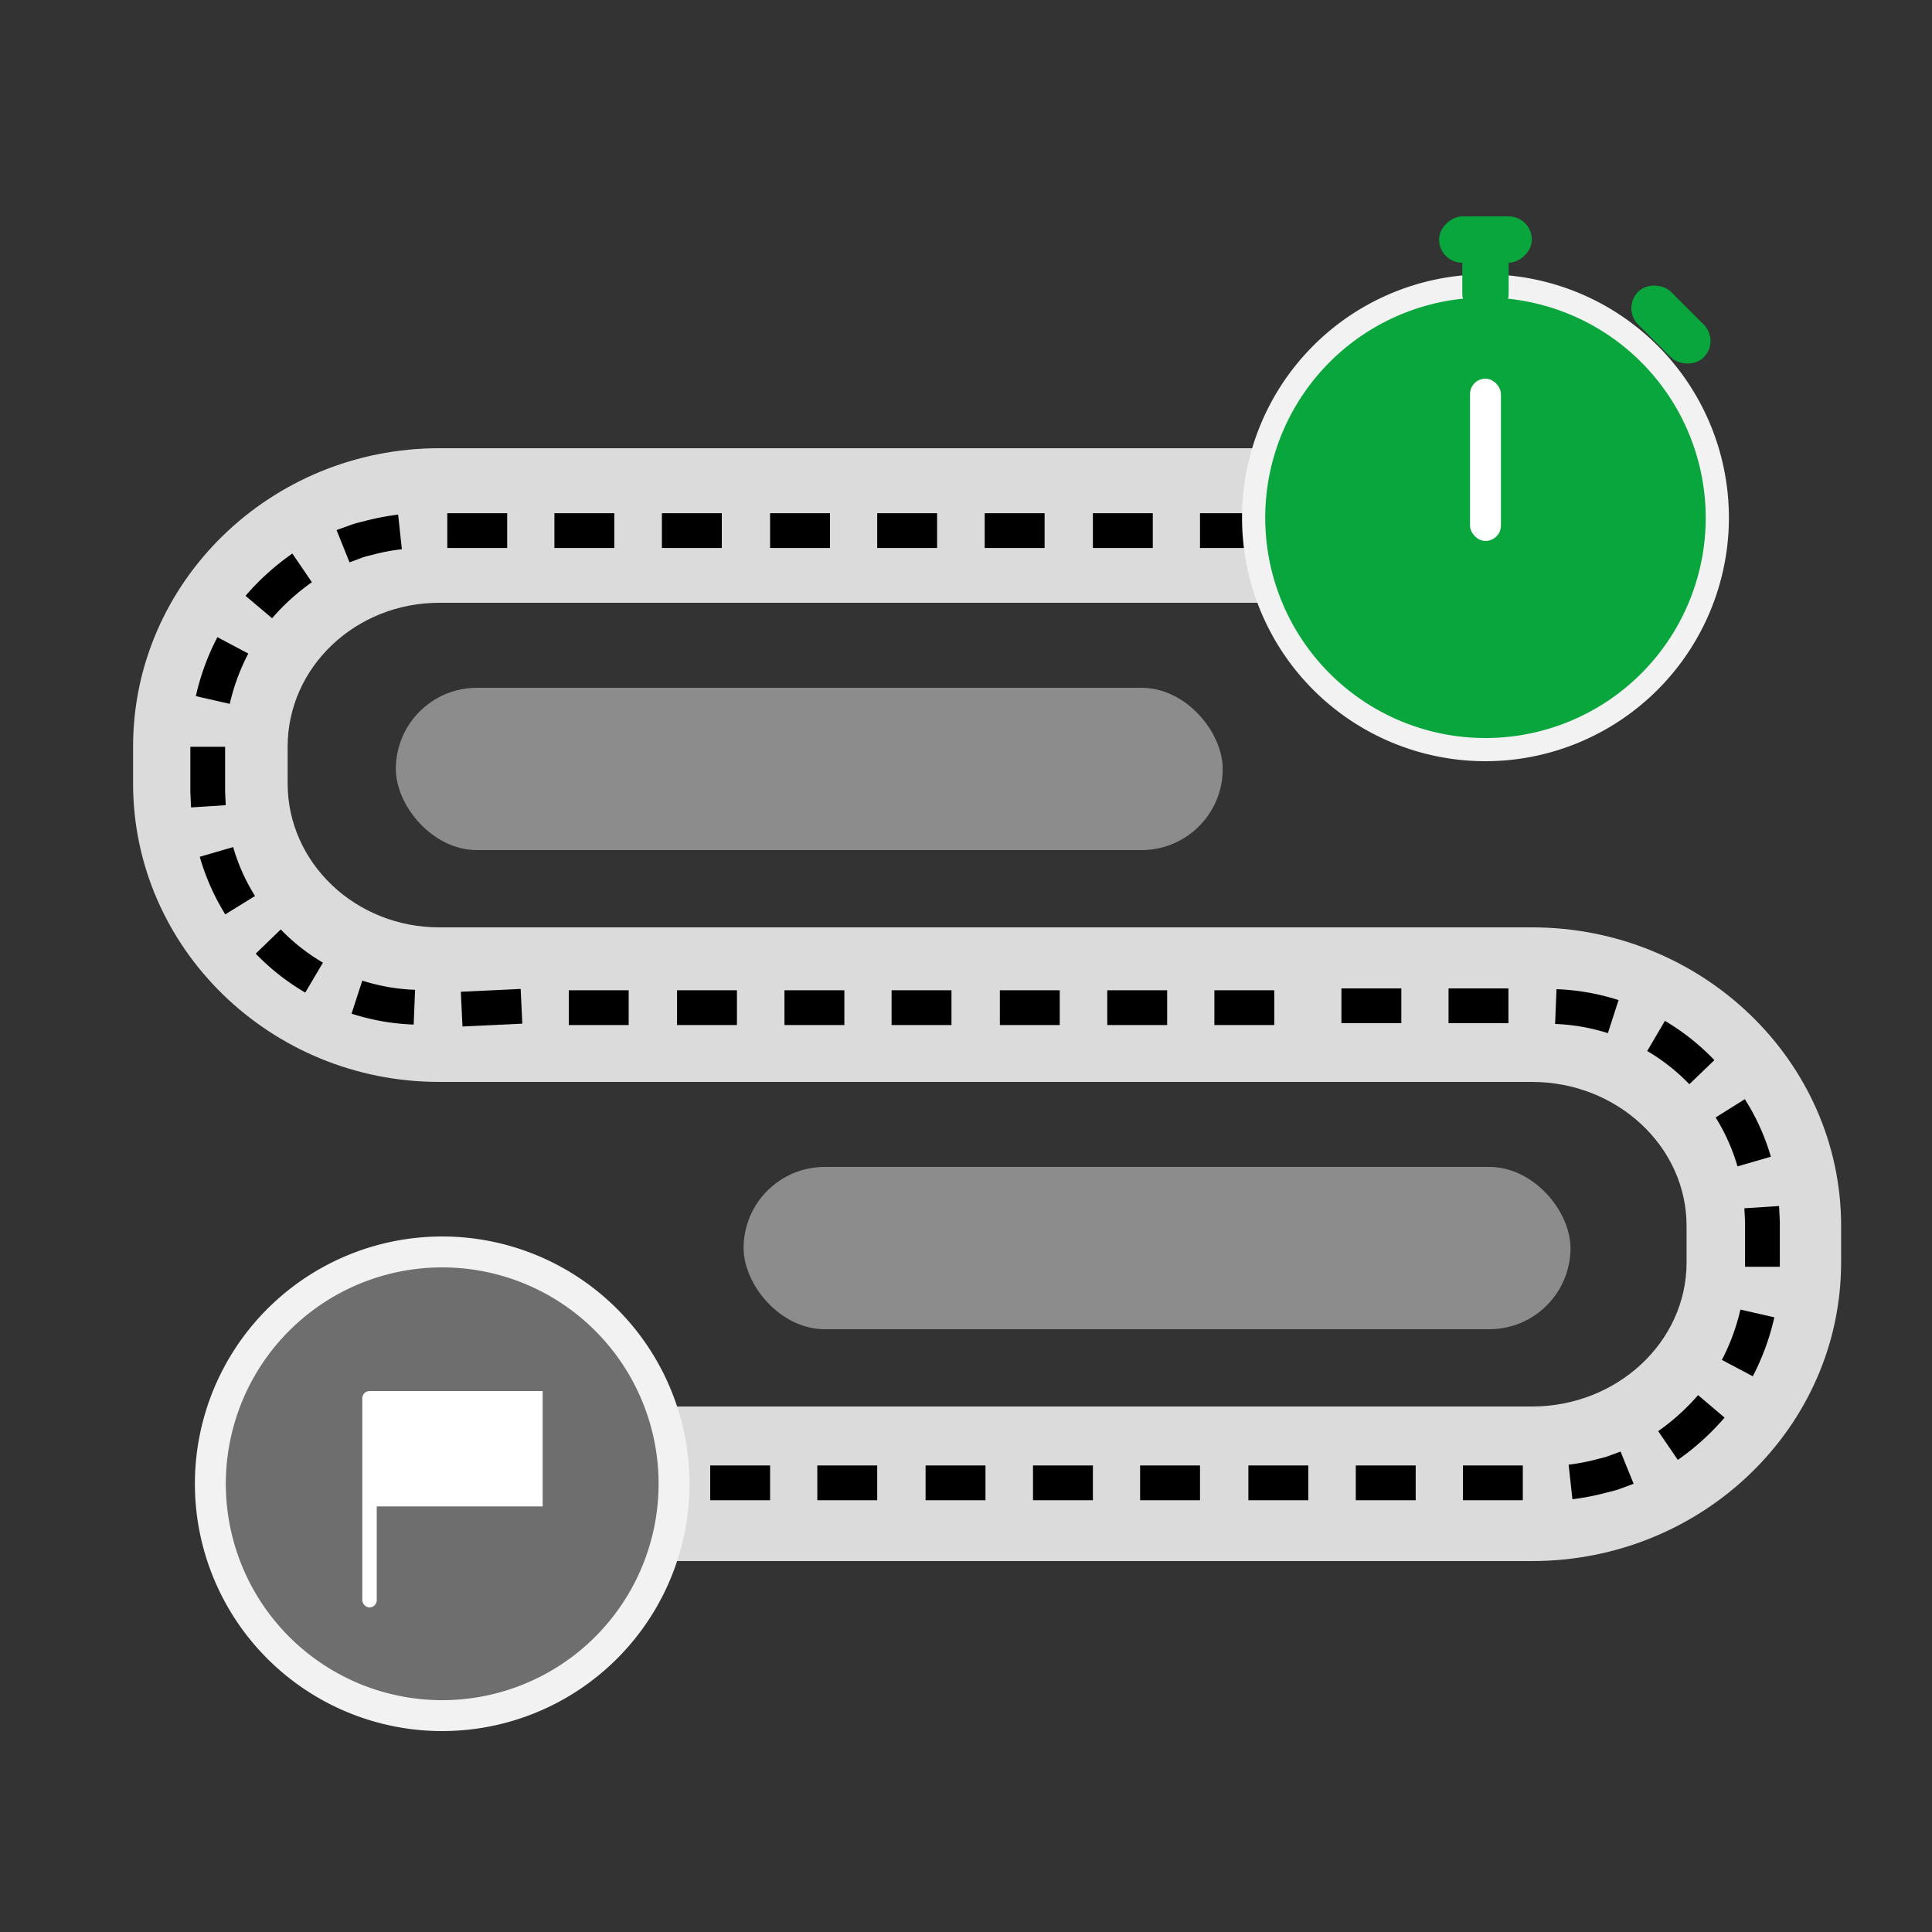 <?xml version="1.0" encoding="UTF-8" standalone="no" ?>
<svg id="Warstwa_1" data-name="Warstwa 1" xmlns="http://www.w3.org/2000/svg" viewBox="0 0 250 250"><rect x="0" y="0" width="250" height="250" fill="#333333" stroke="none"/><defs><style>.cls-1{fill:#dbdbdb;}.cls-2{fill-rule:evenodd;}.cls-3{fill:#6e6e6e;}.cls-4{fill:#f2f2f2;}.cls-5{fill:#09a63d;}.cls-6{fill:#fff;}.cls-7{opacity:0.53;}</style></defs><title>squish test center</title><path class="cls-1" d="M198.24,202h-123V182h123c11,0,20-8.35,20-18.62v-4.76c0-10.27-9-18.62-20-18.62h-123V120h123c22,0,40,17.32,40,38.62v4.76C238.22,184.68,220.29,202,198.24,202Z"/><path class="cls-1" d="M178.35,140H56.83C35,140,17.22,122.68,17.22,101.38V96.62C17.22,75.32,35,58,56.83,58H178.35V78H56.83C46,78,37.22,86.35,37.22,96.62v4.76C37.22,111.65,46,120,56.83,120H178.35Z"/><rect x="129.38" y="128.14" width="7.75" height="4.5"/><rect x="143.28" y="128.14" width="7.75" height="4.5"/><rect x="157.14" y="128.14" width="7.75" height="4.5"/><rect x="87.61" y="128.14" width="7.75" height="4.5"/><rect x="101.51" y="128.14" width="7.75" height="4.5"/><rect x="115.37" y="128.14" width="7.75" height="4.5"/><path class="cls-2" d="M53.53,132.58l.18-4.5a25.17,25.17,0,0,1-6.83-1.19l-1.39,4.28A29.77,29.77,0,0,0,53.53,132.58Z"/><rect x="59.74" y="128.14" width="7.75" height="4.5" transform="translate(-6.1 3.16) rotate(-2.71)"/><rect x="73.6" y="128.14" width="7.75" height="4.5"/><polygon class="cls-2" points="24.72 104.48 29.21 104.19 29.13 102.44 29.13 100.5 29.13 96.63 24.63 96.63 24.63 100.5 24.63 102.44 24.72 104.48"/><path class="cls-2" d="M29.15,118.32,33,115.94a24.82,24.82,0,0,1-2.83-6.33l-4.32,1.26A29.61,29.61,0,0,0,29.15,118.32Z"/><path class="cls-2" d="M39.5,128.44l2.29-3.87a25.51,25.51,0,0,1-5.46-4.3l-3.24,3.13A29.77,29.77,0,0,0,39.5,128.44Z"/><path class="cls-2" d="M43.55,68.59l1.68,4.18,1.63-.61c.55-.2,1.12-.3,1.68-.46A26.23,26.23,0,0,1,52,71.07l-.48-4.48a32.14,32.14,0,0,0-4,.75c-.65.18-1.33.31-2,.54Z"/><path class="cls-2" d="M31.77,77.1,35.21,80a28.16,28.16,0,0,1,5.15-4.66l-2.53-3.71A32.42,32.42,0,0,0,31.77,77.1Z"/><path class="cls-2" d="M25.34,90.08l4.39,1a27.1,27.1,0,0,1,2.4-6.51l-4-2.12A31.34,31.34,0,0,0,25.34,90.08Z"/><rect x="85.65" y="66.41" width="7.75" height="4.5"/><rect x="71.74" y="66.41" width="7.75" height="4.5"/><rect x="57.88" y="66.41" width="7.75" height="4.5"/><rect x="127.42" y="66.41" width="7.75" height="4.5"/><rect x="113.51" y="66.41" width="7.75" height="4.5"/><rect x="99.65" y="66.41" width="7.75" height="4.5"/><rect x="155.28" y="66.41" width="7.75" height="4.5"/><rect x="141.42" y="66.41" width="7.75" height="4.5"/><rect x="161.54" y="189.63" width="7.75" height="4.5"/><rect x="175.44" y="189.63" width="7.75" height="4.5"/><rect x="189.3" y="189.63" width="7.75" height="4.5"/><rect x="119.77" y="189.63" width="7.75" height="4.5"/><rect x="133.67" y="189.63" width="7.75" height="4.5"/><rect x="147.53" y="189.63" width="7.75" height="4.5"/><path class="cls-2" d="M85.69,194.08l.18-4.5a25.18,25.18,0,0,1-6.83-1.2l-1.39,4.28A29.78,29.78,0,0,0,85.69,194.08Z"/><rect x="91.9" y="189.63" width="7.75" height="4.5"/><rect x="105.76" y="189.63" width="7.75" height="4.5"/><path class="cls-2" d="M201.41,128l-.18,4.5a25.56,25.56,0,0,1,6.83,1.19l1.38-4.28A29.7,29.7,0,0,0,201.41,128Z"/><rect x="187.44" y="127.9" width="7.75" height="4.5"/><rect x="173.58" y="127.9" width="7.75" height="4.5"/><polygon class="cls-2" points="230.21 156.06 225.72 156.35 225.81 158.1 225.81 160.04 225.81 163.92 230.31 163.92 230.31 160.04 230.31 158.1 230.21 156.06"/><path class="cls-2" d="M225.78,142.23,222,144.6a25,25,0,0,1,2.83,6.33l4.32-1.25A29,29,0,0,0,225.78,142.23Z"/><path class="cls-2" d="M215.44,132.1,213.15,136a25.45,25.45,0,0,1,5.45,4.3l3.24-3.12A29.75,29.75,0,0,0,215.44,132.1Z"/><path class="cls-2" d="M211.39,192l-1.69-4.17-1.63.6c-.54.2-1.12.3-1.67.46a28.22,28.22,0,0,1-3.42.64l.49,4.47a32,32,0,0,0,4-.75c.66-.18,1.33-.31,2-.54Z"/><path class="cls-2" d="M223.16,183.44l-3.43-2.91a28.56,28.56,0,0,1-5.16,4.66l2.54,3.72A32.77,32.77,0,0,0,223.16,183.44Z"/><path class="cls-2" d="M229.6,170.46l-4.39-1a27.37,27.37,0,0,1-2.4,6.51l4,2.12A31.6,31.6,0,0,0,229.6,170.46Z"/><circle class="cls-3" cx="57.22" cy="192" r="30"/><path class="cls-4" d="M57.22,224a32,32,0,1,1,32-32A32,32,0,0,1,57.22,224Zm0-60a28,28,0,1,0,28,28A28,28,0,0,0,57.22,164Z"/><circle class="cls-5" cx="192.22" cy="67" r="30"/><path class="cls-4" d="M192.22,98.5A31.5,31.5,0,1,1,223.72,67,31.53,31.53,0,0,1,192.22,98.5Zm0-60A28.5,28.5,0,1,0,220.72,67,28.53,28.53,0,0,0,192.22,38.5Z"/><rect class="cls-6" x="46.88" y="180" width="1.87" height="28" rx="0.93" ry="0.93"/><rect class="cls-6" x="47.82" y="180" width="22.4" height="14.93"/><rect class="cls-5" x="189.22" y="30" width="6" height="11" rx="3" ry="3"/><rect class="cls-5" x="189.22" y="25" width="6" height="12" rx="3" ry="3" transform="translate(161.22 223.22) rotate(-90)"/><rect class="cls-5" x="213.22" y="36" width="6" height="12" rx="3" ry="3" transform="translate(33.63 165.19) rotate(-45)"/><rect class="cls-6" x="190.22" y="49" width="4" height="21" rx="2" ry="2"/><g class="cls-7"><rect class="cls-1" x="51.22" y="89" width="107" height="21" rx="10.5" ry="10.5"/></g><g class="cls-7"><rect class="cls-1" x="96.22" y="151" width="107" height="21" rx="10.5" ry="10.5"/></g></svg>